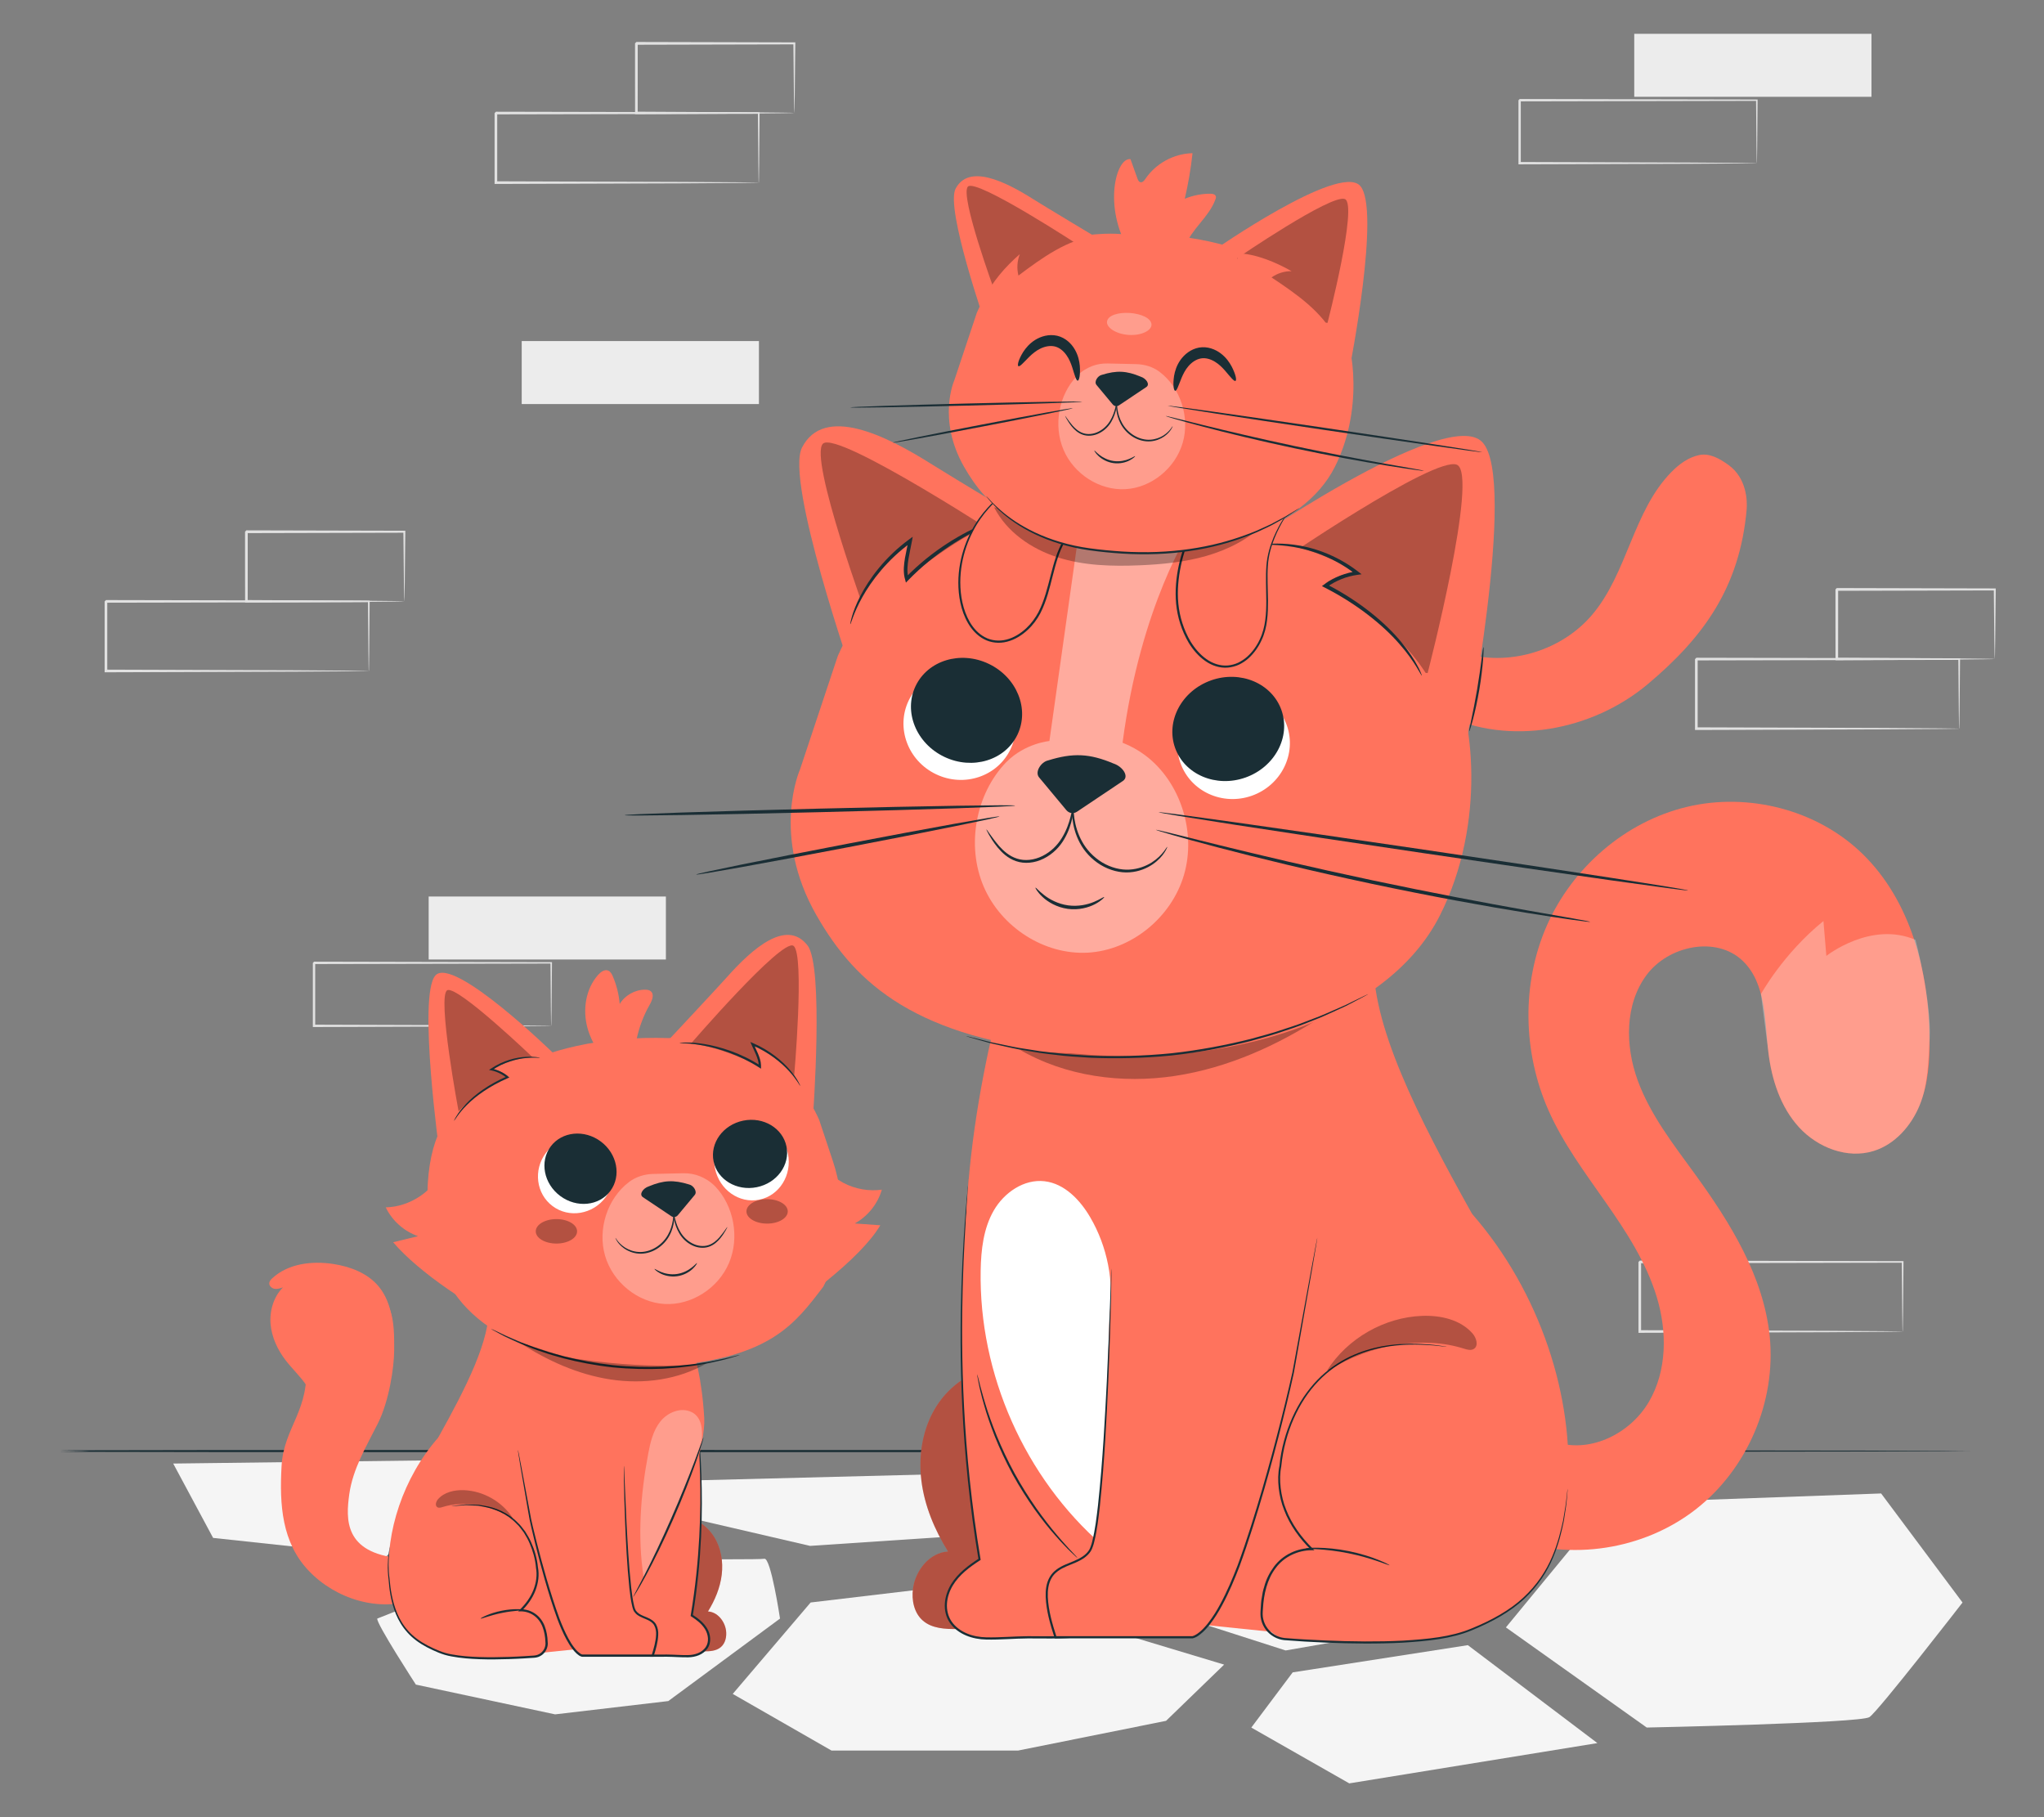 <?xml version="1.0" encoding="UTF-8"?>
<svg id="Layer_2" data-name="Layer 2" xmlns="http://www.w3.org/2000/svg" viewBox="0 0 540 480">
  <rect x="0" y="0" width="540" height="480" fill="#808080" stroke="none"/>
  <defs>
    <style>
      .cls-1 {
        fill: #ff735d;
      }

      .cls-1, .cls-2, .cls-3, .cls-4, .cls-5, .cls-6, .cls-7, .cls-8, .cls-9, .cls-10 {
        stroke-width: 0px;
      }

      .cls-2 {
        fill: #e1e1e1;
      }

      .cls-3 {
        fill: #ececec;
      }

      .cls-5, .cls-11, .cls-10 {
        opacity: .3;
      }

      .cls-6 {
        fill: #f5f5f5;
      }

      .cls-7 {
        fill: none;
      }

      .cls-8 {
        fill: #1a2e35;
      }

      .cls-12 {
        opacity: .4;
      }

      .cls-9, .cls-10 {
        fill: #fff;
      }
    </style>
  </defs>
  <g id="Layer_2-2" data-name="Layer 2">
    <g>
      <g>
        <g>
          <rect class="cls-3" x="113.25" y="236.81" width="62.67" height="16.64"/>
          <path class="cls-2" d="m145.62,270.96s-.01-.11-.02-.3c0-.22-.01-.5-.02-.85-.01-.78-.03-1.87-.05-3.27-.03-2.87-.06-7-.11-12.21l.19.19c-14.31.03-37.06.07-62.66.13.14-.14-.32.32.32-.32h0v1.07s0,1.07,0,1.07c0,.71,0,1.42,0,2.12,0,1.41,0,2.81,0,4.2,0,2.78,0,5.51,0,8.18l-.31-.31c17.84.06,33.46.11,44.66.14,5.58.04,10.05.07,13.18.09,1.52.02,2.71.03,3.56.04.38,0,.69.02.93.02.21,0,.32.01.33.02,0,0-.09.01-.29.02-.23,0-.53.01-.89.02-.84,0-2,.02-3.5.04-3.11.02-7.56.05-13.11.09-11.25.04-26.94.09-44.87.14h-.31s0-.31,0-.31c0-2.68,0-5.41,0-8.18,0-1.39,0-2.79,0-4.2,0-.7,0-1.41,0-2.12v-1.07s0-.53,0-.53v-.52h0c.64-.65.18-.19.32-.33,25.6.05,48.35.1,62.66.13h.2s0,.19,0,.19c-.05,5.25-.08,9.42-.11,12.32-.02,1.38-.04,2.46-.05,3.23,0,.34-.01.61-.02.82,0,.18-.01.27-.02.26Z"/>
        </g>
        <g>
          <rect class="cls-3" x="431.75" y="8.93" width="62.67" height="16.64"/>
          <path class="cls-2" d="m464.13,43.09s-.01-.11-.02-.3c0-.22-.01-.5-.02-.85-.01-.78-.03-1.87-.05-3.27-.03-2.87-.06-7-.11-12.21l.19.19c-14.31.03-37.06.07-62.66.13.14-.14-.32.32.32-.32h0v1.07s0,1.07,0,1.07c0,.71,0,1.42,0,2.12,0,1.41,0,2.81,0,4.2,0,2.78,0,5.51,0,8.18l-.31-.31c17.84.06,33.46.11,44.66.14,5.58.04,10.05.07,13.18.09,1.52.02,2.71.03,3.56.04.38,0,.69.02.93.02.21,0,.32.01.33.02,0,0-.09.01-.29.02-.23,0-.53.01-.89.02-.84,0-2,.02-3.5.04-3.11.02-7.56.05-13.11.09-11.25.04-26.94.09-44.87.14h-.31s0-.31,0-.31c0-2.68,0-5.41,0-8.18,0-1.39,0-2.79,0-4.2,0-.7,0-1.41,0-2.12v-1.07s0-.53,0-.53v-.52h0c.64-.65.18-.19.32-.33,25.6.05,48.35.1,62.66.13h.2s0,.2,0,.2c-.05,5.25-.08,9.42-.11,12.32-.02,1.38-.04,2.46-.05,3.23,0,.34-.01.61-.02.82,0,.18-.01.27-.02.26Z"/>
        </g>
        <rect class="cls-3" x="137.83" y="90.09" width="62.67" height="16.64"/>
        <g>
          <path class="cls-2" d="m97.42,177.21s-.01-.12-.02-.33c0-.25-.01-.56-.02-.94-.01-.86-.03-2.07-.05-3.62-.03-3.17-.07-7.73-.12-13.48l.22.22c-15.86.03-41.07.08-69.44.14.16-.16-.36.35.35-.35h0v.59s0,.59,0,.59v1.18c0,.78,0,1.57,0,2.34,0,1.56,0,3.1,0,4.64,0,3.07,0,6.08,0,9.04l-.35-.35c19.78.06,37.08.12,49.49.16,6.18.04,11.14.08,14.61.1,1.69.02,3.01.03,3.95.05.43,0,.77.02,1.03.02.23,0,.36.01.37.02,0,0-.1.02-.32.02-.26,0-.58.01-.99.02-.93.01-2.22.03-3.88.05-3.45.02-8.38.06-14.53.1-12.47.04-29.86.09-49.73.16h-.35s0-.35,0-.35c0-2.95,0-5.97,0-9.04,0-1.53,0-3.08,0-4.64,0-.78,0-1.56,0-2.34v-1.18s0-.59,0-.59v-.57h0c.71-.72.2-.21.36-.37,28.37.06,53.59.11,69.44.14h.22s0,.22,0,.22c-.05,5.8-.09,10.41-.12,13.61-.02,1.52-.04,2.71-.05,3.57,0,.37-.02.67-.02.9,0,.2-.01.3-.02.29Z"/>
          <path class="cls-2" d="m106.83,158.84s-.02-.13-.03-.35c0-.26-.02-.58-.03-.97-.02-.9-.04-2.13-.06-3.68-.03-3.22-.08-7.77-.14-13.37l.25.25c-10.81.03-25.52.06-41.72.1-.32.32.43-.43.35-.35h0v.6s0,.6,0,.6v1.2c0,.8,0,1.59,0,2.38,0,1.58,0,3.14,0,4.68,0,3.07,0,6.05-.01,8.91l-.34-.34c12.05.06,22.42.12,29.85.16,3.67.04,6.6.07,8.69.09.98.02,1.75.03,2.34.04.54.01.82.03.84.04.01.01-.25.03-.76.04-.57.01-1.33.02-2.27.04-2.07.02-4.98.05-8.62.09-7.49.04-17.94.1-30.08.16h-.34s0-.34,0-.34c0-2.85,0-5.83-.01-8.91,0-1.54,0-3.1,0-4.68,0-.79,0-1.58,0-2.38v-1.2s0-.6,0-.6v-.59h0c-.08.06.67-.69.36-.37,16.21.04,30.91.07,41.72.1h.26s0,.25,0,.25c-.06,5.66-.1,10.26-.14,13.52-.03,1.53-.05,2.74-.06,3.63-.02.82-.04,1.24-.05,1.23Z"/>
        </g>
        <g>
          <path class="cls-2" d="m200.44,48.22s-.01-.12-.02-.33c0-.25-.01-.56-.02-.94-.01-.86-.03-2.07-.05-3.62-.03-3.17-.07-7.73-.12-13.48l.22.22c-15.86.03-41.07.08-69.44.14.16-.16-.36.35.35-.35h0v.59s0,.59,0,.59v1.18c0,.78,0,1.57,0,2.34,0,1.56,0,3.1,0,4.64,0,3.07,0,6.08,0,9.04l-.35-.35c19.78.06,37.08.12,49.49.16,6.18.04,11.14.08,14.61.1,1.69.02,3.01.03,3.95.05.43,0,.77.02,1.03.02.24,0,.36.01.37.02,0,0-.1.01-.32.02-.26,0-.58.01-.99.02-.93.01-2.22.03-3.88.05-3.45.02-8.38.06-14.53.1-12.47.04-29.86.09-49.73.16h-.35s0-.35,0-.35c0-2.95,0-5.97,0-9.04,0-1.53,0-3.08,0-4.64,0-.78,0-1.56,0-2.34v-1.18s0-.59,0-.59v-.57h0c.71-.72.2-.21.36-.37,28.37.06,53.59.11,69.44.14h.22s0,.22,0,.22c-.05,5.8-.09,10.41-.12,13.61-.02,1.52-.04,2.71-.05,3.57,0,.37-.02.67-.02.9,0,.2-.01.3-.02.29Z"/>
          <path class="cls-2" d="m209.86,29.84s-.02-.13-.03-.35c0-.26-.02-.58-.03-.97-.02-.9-.04-2.13-.06-3.68-.03-3.22-.08-7.77-.14-13.37l.25.25c-10.81.03-25.52.06-41.72.1-.32.32.43-.43.35-.35h0v.6s0,.6,0,.6v1.2c0,.8,0,1.59,0,2.38,0,1.58,0,3.14,0,4.68,0,3.07,0,6.05-.01,8.91l-.34-.34c12.05.06,22.42.12,29.85.16,3.67.04,6.6.07,8.69.09.98.02,1.75.03,2.34.04.54.01.82.03.84.04.01.01-.25.03-.76.04-.57.01-1.33.02-2.27.04-2.07.02-4.98.05-8.62.09-7.49.04-17.94.1-30.08.16h-.34s0-.34,0-.34c0-2.85,0-5.83-.01-8.91,0-1.54,0-3.1,0-4.68,0-.79,0-1.58,0-2.38v-1.2s0-.6,0-.6v-.59h0c-.08.06.67-.69.36-.37,16.21.04,30.91.07,41.72.1h.26s0,.25,0,.25c-.06,5.66-.1,10.26-.14,13.52-.03,1.53-.05,2.74-.06,3.63-.02.82-.04,1.24-.05,1.23Z"/>
        </g>
        <path class="cls-2" d="m502.64,351.69s-.01-.12-.02-.33c0-.25-.01-.56-.02-.94-.01-.86-.03-2.07-.05-3.62-.03-3.17-.07-7.73-.12-13.48l.22.22c-15.86.03-41.07.08-69.44.14.16-.16-.36.35.35-.35h0v.59s0,.59,0,.59v1.18c0,.78,0,1.57,0,2.34,0,1.56,0,3.1,0,4.64,0,3.07,0,6.08,0,9.04l-.35-.35c19.78.06,37.08.12,49.49.16,6.18.04,11.14.08,14.61.1,1.69.02,3.01.03,3.95.05.43,0,.77.02,1.03.02.24,0,.36.01.37.02,0,0-.1.02-.32.02-.26,0-.58.01-.99.02-.93.01-2.22.03-3.88.05-3.45.02-8.38.06-14.53.1-12.47.04-29.86.09-49.73.16h-.35s0-.35,0-.35c0-2.95,0-5.97,0-9.04,0-1.53,0-3.08,0-4.64,0-.78,0-1.56,0-2.34v-1.18s0-.59,0-.59v-.57h0c.71-.72.2-.21.36-.37,28.37.06,53.59.11,69.44.14h.22s0,.22,0,.22c-.05,5.8-.09,10.41-.12,13.61-.02,1.52-.04,2.71-.05,3.57,0,.37-.02.67-.02.9,0,.2-.01.3-.02.29Z"/>
        <g>
          <path class="cls-2" d="m517.58,192.45s-.01-.12-.02-.33c0-.25-.01-.56-.02-.94-.01-.86-.03-2.07-.05-3.62-.03-3.17-.07-7.73-.12-13.48l.22.22c-15.86.03-41.07.08-69.44.14.16-.16-.36.35.35-.35h0v.59s0,.59,0,.59v1.18c0,.78,0,1.57,0,2.34,0,1.56,0,3.1,0,4.64,0,3.07,0,6.08,0,9.04l-.35-.35c19.78.06,37.08.12,49.49.16,6.18.04,11.14.08,14.61.1,1.69.02,3.01.03,3.95.05.43,0,.77.02,1.03.02.24,0,.36.01.37.02,0,0-.1.01-.32.02-.26,0-.58.01-.99.02-.93.01-2.22.03-3.88.05-3.45.02-8.38.06-14.53.1-12.47.04-29.86.09-49.73.16h-.35s0-.35,0-.35c0-2.95,0-5.97,0-9.04,0-1.53,0-3.08,0-4.64,0-.78,0-1.56,0-2.34v-1.18s0-.59,0-.59v-.57h0c.71-.72.2-.21.36-.37,28.37.06,53.59.11,69.44.14h.22s0,.22,0,.22c-.05,5.8-.09,10.41-.12,13.61-.02,1.52-.04,2.71-.05,3.57,0,.37-.02.67-.02.9,0,.2-.01.3-.02.29Z"/>
          <path class="cls-2" d="m527,174.08s-.02-.13-.03-.35c0-.26-.02-.58-.03-.97-.02-.9-.04-2.13-.06-3.68-.03-3.22-.08-7.77-.14-13.37l.25.25c-10.81.03-25.52.06-41.72.1-.32.32.43-.43.35-.35h0v.6s0,.6,0,.6v1.2c0,.8,0,1.59,0,2.38,0,1.58,0,3.14,0,4.68,0,3.07,0,6.05-.01,8.91l-.34-.34c12.05.06,22.42.12,29.85.16,3.67.04,6.6.07,8.69.09.98.02,1.75.03,2.34.04.54.01.82.03.84.04.01.01-.25.03-.76.04-.57.01-1.33.02-2.27.04-2.07.02-4.98.05-8.62.09-7.49.04-17.94.1-30.08.16h-.34s0-.34,0-.34c0-2.85,0-5.83-.01-8.91,0-1.54,0-3.1,0-4.68,0-.79,0-1.58,0-2.38v-1.2s0-.6,0-.6v-.59h0c-.08.06.67-.69.36-.37,16.21.04,30.91.07,41.72.1h.26s0,.25,0,.25c-.06,5.66-.1,10.26-.14,13.52-.03,1.53-.05,2.74-.06,3.63-.02.82-.04,1.24-.05,1.23Z"/>
        </g>
        <path class="cls-6" d="m518.47,423.29l-21.5-28.8-72.15,2.61-26.98,32.77,37.21,26.45s56.45-1.16,58.83-2.75c2.38-1.59,24.6-30.28,24.6-30.28Z"/>
        <path class="cls-6" d="m406.42,399.16c-3.94,1.57-25.18,29.56-25.18,29.56l-41.59,7.24-49.11-15.76,13.77-25.71,102.11,4.67Z"/>
        <polygon class="cls-6" points="422.01 460.43 387.79 434.56 341.51 441.75 330.58 456.33 356.46 471.07 422.01 460.43"/>
        <polygon class="cls-6" points="323.4 439.7 253.44 418.63 214.16 423.29 193.58 447.44 219.67 462.4 268.97 462.4 308.06 454.55 323.4 439.7"/>
        <polygon class="cls-6" points="45.76 386.59 56.3 406.23 102.02 411.14 127.69 385.57 45.76 386.59"/>
        <path class="cls-6" d="m99.67,427.54c-.35,1.2,10.2,17.44,10.2,17.44l36.78,7.86,29.9-3.51,29.52-21.79s-2.42-16.22-4.15-15.8c-1.73.42-61.83-.2-61.83-.2l-40.43,16Z"/>
        <polygon class="cls-6" points="184.93 391 182.5 401.03 214.02 408.34 249.9 405.95 249.9 389.35 184.93 391"/>
        <path class="cls-8" d="m520.65,383.29c0,.16-159.8.29-356.88.29s-140.09-.13-140.09-.29-57.06-.29,140.09-.29,356.88.13,356.88.29Z"/>
        <g>
          <g>
            <path class="cls-1" d="m411.39,381.04c9.12,2.75,19.42-2.53,24.23-10.76,4.82-8.22,4.84-18.58,2.07-27.7-2.77-9.12-8.06-17.24-13.53-25.05-5.46-7.81-11.21-15.52-15.07-24.24-6.78-15.31-7.17-33.47-.43-48.8s20.69-27.45,36.98-31.35c16.28-3.9,34.52.76,46.48,12.47,12.69,12.41,17.48,31.03,17.65,48.78.06,5.93-.37,11.99-2.6,17.49-2.24,5.5-6.54,10.4-12.2,12.15-6.94,2.15-14.77-.89-19.68-6.25-4.91-5.35-7.25-12.63-8.11-19.84-1.01-8.48-.59-18.19-6.75-24.11-6.98-6.72-19.65-4.06-25.43,3.72-5.78,7.78-5.67,18.69-2.35,27.8,3.32,9.11,9.4,16.89,15.1,24.73,9.38,12.91,18.19,27.08,19.79,42.95,1.73,17.24-5.96,35.14-19.66,45.75-13.7,10.61-32.95,13.58-49.22,7.59"/>
            <g class="cls-11">
              <path class="cls-9" d="m509.78,274.39c-.34,5.92-.37,11.99-2.6,17.49-2.24,5.5-6.54,10.4-12.2,12.15-6.94,2.15-14.77-.89-19.68-6.25-4.91-5.35-7.25-12.63-8.11-19.84l-1.97-15.36s5.82-10.63,16.51-19.3l.77,9.22s11.76-9.34,23.56-4.23c0,0,4.28,16.46,3.73,26.11Z"/>
            </g>
          </g>
          <g>
            <path class="cls-1" d="m263.82,361.03c-6.73.55-12.89,4.78-16.48,10.5-3.59,5.72-4.74,12.77-3.93,19.48.81,6.7,3.49,13.08,7.05,18.82-4.86.27-8.61,4.96-9.26,9.79-.41,3.04.28,6.43,2.6,8.45,2.39,2.09,5.87,2.26,9.04,2.24,12.47-.06,24.91-1.31,37.32-2.55l-26.34-66.73Z"/>
            <g class="cls-11">
              <path class="cls-4" d="m263.82,361.03c-6.73.55-12.89,4.78-16.48,10.5-3.59,5.72-4.74,12.77-3.93,19.48.81,6.7,3.49,13.08,7.05,18.82-4.86.27-8.61,4.96-9.26,9.79-.41,3.04.28,6.43,2.6,8.45,2.39,2.09,5.87,2.26,9.04,2.24,12.47-.06,24.91-1.31,37.32-2.55l-26.34-66.73Z"/>
            </g>
            <g>
              <path class="cls-1" d="m255.94,311.36c-3.12,33.48-2.73,67.37,2.86,100.52-2.7,1.74-5.34,3.71-7.09,6.4-1.75,2.69-2.46,6.24-1.11,9.15,1.63,3.52,5.8,5.21,9.68,5.32,3.88.12,7.8-.29,11.68-.29,4.33,0,11.65.3,15.74-.82l2.46-32.57-34.22-87.73Z"/>
              <path class="cls-8" d="m255.94,311.36c.91,2.32,14.39,36.57,34.47,87.63l.02.06v.06c-.77,10.19-1.59,21.18-2.45,32.57l-.02.21-.2.05c-2.56.65-5.25.76-7.95.84-2.71.06-5.47-.01-8.23,0-3.68.02-7.33.38-10.98.3-1.83-.03-3.68-.36-5.37-1.07-1.68-.71-3.23-1.81-4.27-3.33-1.06-1.51-1.46-3.39-1.34-5.16.12-1.79.72-3.5,1.61-5,1.83-3.01,4.66-5.07,7.4-6.85l-.12.28c-4.81-28.93-5.1-54.3-4.51-72.16.3-8.95.8-16.05,1.2-20.91.19-2.43.41-4.36.53-5.61.11-1.1.16-1.61.19-1.88-.04.62-.2,2.83-.54,7.5-.35,4.87-.79,11.97-1.04,20.91-.49,17.85-.13,43.19,4.71,72.06l.03.18-.15.1c-2.73,1.76-5.48,3.79-7.22,6.67-.85,1.43-1.42,3.06-1.53,4.74-.11,1.67.27,3.41,1.25,4.8.96,1.41,2.42,2.45,4.02,3.12,1.61.68,3.38.99,5.16,1.02,3.6.08,7.25-.27,10.96-.3,2.78,0,5.52.07,8.22.01,2.69-.07,5.36-.19,7.81-.82l-.21.26c.87-11.39,1.7-22.37,2.48-32.56l.02.12c-19.79-51.17-33.07-85.5-33.96-87.83Z"/>
            </g>
            <path class="cls-1" d="m267.08,254.51s-15.57,48.17-11.23,91.07c4.34,42.9,35.84,80.91,35.84,80.91l58.1,5.97,45.61-15.75-6.52-96.11c-14.28-25.61-26.95-50.38-25.95-68.1l-95.86,2Z"/>
            <path class="cls-1" d="m382.22,355.73c-1.08-.53-41.81-6.28-43.97,31.53,0,0-2.83,11.15,8.31,21.93,0,0-11.57-.74-12.94,15.99-.33,4.03,2.68,7.56,6.71,7.85,11.99.86,36.86,2.01,47.57-2.27,14.38-5.75,24.45-13.65,26.24-37.56,1.8-23.91-7.19-51.95-25.26-72.59-10.95-12.5-6.67,35.12-6.67,35.12Z"/>
            <path class="cls-9" d="m293.12,347.38c1.25-8.85-.58-18.11-5.09-25.83-2.68-4.59-6.78-8.91-12.06-9.53-5.43-.64-10.7,2.99-13.43,7.73-2.73,4.74-3.36,10.39-3.46,15.85-.49,27.35,11.63,54.67,32.24,72.65"/>
            <path class="cls-1" d="m293.59,335.07c0,2.72-1.58,68.59-5.69,74.6-4.11,6.01-16.49.54-9.06,22.81h36.21s5.97-.54,13.58-22.81c7.6-22.26,13.03-47.24,13.03-47.24l-4.95-51.81-43.12,24.45Z"/>
            <path class="cls-8" d="m348.03,326.86s-.02.19-.07.56c-.06.39-.15.94-.27,1.64-.25,1.47-.61,3.59-1.08,6.33-.97,5.52-2.37,13.5-4.11,23.42-.22,1.24-.45,2.51-.68,3.82-.29,1.29-.59,2.61-.89,3.96-.62,2.69-1.29,5.49-2.01,8.38-1.44,5.79-3.07,11.97-4.94,18.46-1.89,6.48-3.96,13.28-6.49,20.24-1.33,3.46-2.78,6.96-4.62,10.35-.91,1.7-1.94,3.36-3.14,4.92-.3.39-.6.78-.95,1.14-.32.38-.68.73-1.05,1.07-.77.66-1.51,1.33-2.65,1.61h0s-.02,0-.02,0c-4.45,0-9.16,0-13.94,0-7.63,0-15.1,0-22.27,0h-.21l-.06-.2c-1.14-3.52-2.16-7.07-2.32-10.71-.06-1.8.14-3.69,1.07-5.29.92-1.62,2.56-2.62,4.14-3.29,1.59-.7,3.22-1.22,4.57-2.15.67-.46,1.26-1.02,1.69-1.69.18-.34.36-.68.47-1.08.14-.38.25-.77.35-1.17.79-3.16,1.15-6.38,1.52-9.47,1.33-12.44,1.85-23.58,2.34-32.86.45-9.29.72-16.73.9-21.86.09-2.54.16-4.52.2-5.88.02-.65.04-1.16.06-1.52.01-.34.03-.52.03-.52,0,0,.02.18.02.52,0,.36,0,.87,0,1.52-.02,1.36-.06,3.34-.1,5.89-.12,5.13-.33,12.57-.73,21.87-.43,9.29-.91,20.43-2.21,32.9-.37,3.11-.71,6.32-1.51,9.55-.09.4-.21.81-.36,1.21-.11.4-.31.8-.53,1.19-.47.74-1.12,1.35-1.83,1.85-1.44.99-3.1,1.51-4.66,2.2-1.55.67-3.05,1.59-3.88,3.07-.85,1.46-1.05,3.25-.99,4.99.15,3.53,1.17,7.06,2.3,10.55l-.27-.2c7.17,0,14.64,0,22.27,0,4.77,0,9.48,0,13.94,0h-.03c.79-.19,1.63-.84,2.32-1.46.35-.33.69-.66,1.01-1.03.33-.35.63-.73.92-1.11,1.17-1.52,2.2-3.16,3.09-4.84,1.82-3.35,3.27-6.83,4.6-10.27,2.54-6.93,4.62-13.73,6.52-20.19,1.88-6.47,3.52-12.65,4.99-18.42.73-2.89,1.41-5.68,2.04-8.37.31-1.34.61-2.66.91-3.94.24-1.3.47-2.57.7-3.81,1.81-9.9,3.27-17.87,4.28-23.39.51-2.73.91-4.85,1.18-6.31.14-.7.24-1.24.32-1.63.08-.37.13-.55.13-.55Z"/>
            <path class="cls-8" d="m284.66,411.54s-.17-.11-.44-.36c-.32-.3-.71-.67-1.19-1.12-.52-.49-1.14-1.1-1.83-1.84-.69-.74-1.5-1.56-2.32-2.53-1.7-1.9-3.59-4.27-5.56-7.01-1.94-2.75-3.95-5.87-5.82-9.28-1.85-3.42-3.4-6.8-4.66-9.92-1.23-3.14-2.21-6.01-2.89-8.47-.38-1.22-.63-2.34-.88-3.32-.25-.98-.43-1.83-.56-2.53-.12-.65-.22-1.18-.3-1.61-.06-.37-.09-.56-.07-.57.02,0,.08.18.18.55.11.43.24.95.41,1.58.16.69.37,1.53.66,2.5.28.97.55,2.08.95,3.29.73,2.43,1.74,5.28,2.99,8.38,1.29,3.09,2.83,6.44,4.68,9.84,1.86,3.39,3.84,6.5,5.75,9.25,1.94,2.73,3.79,5.12,5.44,7.05.8.99,1.58,1.82,2.25,2.58.66.76,1.26,1.39,1.75,1.9.45.48.81.88,1.11,1.2.25.28.37.43.36.45Z"/>
            <path class="cls-8" d="m382.22,355.73s-.1,0-.29-.01c-.21-.02-.5-.05-.86-.08-.76-.06-1.87-.24-3.33-.32-2.91-.2-7.23-.37-12.56.6-2.65.52-5.54,1.37-8.46,2.79-2.91,1.42-5.84,3.42-8.42,6.12-5.18,5.36-8.87,13.42-9.8,22.45v.02s0,.03,0,.03c-.36,1.79-.38,3.74-.16,5.67.23,1.93.68,3.88,1.44,5.76,1.46,3.77,3.93,7.25,6.98,10.24l.5.49h-.71c-3.56-.01-7.3,1.65-9.52,4.69-2.29,3-3.17,6.93-3.38,10.8-.08.94-.13,1.85.09,2.72.2.87.58,1.7,1.12,2.41,1.07,1.43,2.73,2.37,4.48,2.56,3.63.3,7.26.5,10.8.65,7.09.3,13.95.37,20.46.05,6.48-.4,12.75-.96,18.09-3.19,5.36-2.17,10.14-4.82,13.75-8.17,3.62-3.33,6.06-7.15,7.59-10.74,1.54-3.6,2.31-6.9,2.91-9.59.49-2.71.81-4.83.94-6.28.08-.7.15-1.25.19-1.64.05-.37.09-.56.09-.56,0,0,0,.19-.03.56-.03.4-.08.94-.14,1.65-.09,1.45-.38,3.58-.84,6.31-.56,2.7-1.3,6.03-2.83,9.67-1.51,3.63-3.96,7.52-7.61,10.92-3.64,3.41-8.47,6.1-13.84,8.31-5.43,2.28-11.74,2.86-18.25,3.28-6.54.34-13.41.28-20.51-.02-3.56-.15-7.16-.35-10.84-.65-1.9-.2-3.72-1.22-4.88-2.78-.58-.78-1-1.68-1.22-2.63-.24-.96-.18-1.95-.11-2.88.07-.99.09-1.99.3-2.96l.25-1.46c.08-.49.26-.95.39-1.43.49-1.91,1.41-3.7,2.57-5.27,2.35-3.18,6.22-4.93,10.02-4.91l-.21.49c-3.1-3.04-5.62-6.59-7.1-10.45-.77-1.92-1.23-3.92-1.46-5.89-.22-1.98-.2-3.94.19-5.85v.05c.43-4.62,1.68-8.91,3.38-12.77.86-1.93,1.86-3.74,2.96-5.41,1.13-1.65,2.34-3.19,3.66-4.55,2.63-2.73,5.62-4.74,8.57-6.16,2.96-1.41,5.89-2.25,8.56-2.76,5.38-.93,9.72-.71,12.63-.46,1.46.11,2.57.32,3.33.4.36.05.64.09.85.12.19.03.29.05.29.06Z"/>
            <path class="cls-8" d="m367.14,413.46c-.04.08-1.22-.4-3.17-1.07-1.95-.67-4.67-1.49-7.75-2.11-3.08-.62-5.91-.91-7.97-1.04-2.06-.14-3.34-.15-3.34-.24,0-.07,1.28-.2,3.35-.17,2.08.03,4.95.26,8.06.89,3.11.63,5.85,1.52,7.78,2.3,1.93.77,3.06,1.39,3.03,1.45Z"/>
            <g class="cls-11">
              <path class="cls-4" d="m350.61,361.97c5.4-8.46,15.09-14.01,25.11-14.39,4.86-.18,10.11.99,13.31,4.65,1.03,1.18,1.66,3.28.32,4.09-.77.47-1.76.18-2.63-.09-10.68-3.39-24.65-1.22-35.62,5.73"/>
            </g>
          </g>
          <g class="cls-11">
            <path class="cls-4" d="m323.86,275.54c8.82-1.24,17.14-4.83,25.71-7.24-11.88,7.78-25.13,13.78-39.17,15.9-14.04,2.12-28.94.14-41.19-7.04,0,0,18.93,3.4,54.65-1.61Z"/>
          </g>
          <path class="cls-1" d="m456.62,122.8c-2.36-1.68-4.96-3.19-7.79-2.58-2.83.61-5.27,2.42-7.29,4.49-10.15,10.34-11.58,26.76-20.99,37.77-7.83,9.16-21.03,13.34-32.7,10.37l-6.45,15.9c17.29,8.4,39.22,4.31,53.94-8.05,14.72-12.36,24.27-25.56,26.1-46.07.21-2.35.01-8.38-4.81-11.82Z"/>
          <g>
            <path class="cls-1" d="m285.35,138.31s-46.55-4.74-64.02,34.98l-9.97,29.94s-7.81,17.35,4.37,38.59c10.53,18.37,26.39,32.36,67.63,36.43,40.1,3.96,82.85-8.33,97.04-36.43,12.43-24.61,8.76-53.41,2.86-63.97-8.08-14.46-38-41.49-97.9-39.53Z"/>
            <g>
              <path class="cls-1" d="m274.57,139.84s-23.48-14.08-28.15-17.04c-12.65-8.01-28.75-15.8-34.53-4.6-4.54,8.8,13.48,60.56,13.48,60.56l31.61-25.01,17.6-13.91Z"/>
              <g class="cls-11">
                <path class="cls-4" d="m267.27,143.66s-45.99-30.14-49.85-26.47c-3.86,3.67,11.94,46.74,11.94,46.74,0,0,31.95-4.91,37.91-20.27Z"/>
              </g>
              <path class="cls-1" d="m224.61,163.23c2.87-7.59,9.79-15.14,15.84-20.37-1.19,2.98-1.41,6.37-.63,9.52,10.6-7.94,21.81-16.15,34.9-17.77l-3.54,8.92-24.23,25.97-22.35-6.27Z"/>
              <path class="cls-8" d="m270.67,135.34s-.26-.01-.74.05c-.47.08-1.19.15-2.07.38-1.8.37-4.35,1.14-7.39,2.39-6.05,2.51-14.13,7.08-21.25,14.43l.81.2c-.04-.15-.08-.31-.12-.48-.33-1.54-.14-3.18.11-4.74.26-1.57.63-3.09.9-4.61l.21-1.18-.94.69c-6.47,4.74-10.64,10.55-12.9,14.96-1.14,2.22-1.84,4.09-2.21,5.4-.38,1.31-.49,2.05-.45,2.06.16.06.79-2.88,3.19-7.16,2.37-4.25,6.57-9.88,12.92-14.46l-.73-.49c-.27,1.47-.65,3-.93,4.62-.26,1.61-.48,3.34-.11,5.12.05.19.1.38.15.56l.21.82.6-.62c6.97-7.2,14.91-11.84,20.82-14.48,2.97-1.31,5.46-2.18,7.22-2.66,1.75-.5,2.73-.72,2.72-.8Z"/>
            </g>
            <g class="cls-12">
              <path class="cls-9" d="m265.85,201.32h0c4.93-5.02,11.39-5.58,11.39-5.58l8.1-57.42c9.69-.52,20.51.43,29.25,1.48,0,0-13.25,19.86-18.02,56.39,2.12.84,4.15,1.95,5.99,3.33,9.27,6.96,13.55,20.24,10.24,31.56-3.32,11.33-13.96,19.92-25.41,20.56-11.45.64-22.91-6.67-27.53-17.5-4.62-10.83-2.11-24.46,5.99-32.83Z"/>
            </g>
            <path class="cls-8" d="m294.13,201.66c-6.23-2.61-10.59-2.87-17.26-.79-1.8.39-3.57,3.02-2.36,4.47l7.22,8.67c.7.84,1.89,1.01,2.78.41l12.14-8.13c1.76-1.18-.04-3.84-2.53-4.63Z"/>
            <g>
              <path class="cls-8" d="m283.76,210.29s-.22.55-.37,1.59c-.15,1.04-.25,2.58-.05,4.46.22,1.87.76,4.11,1.95,6.32,1.17,2.22,3.07,4.33,5.51,5.81,2.45,1.47,5.19,2.14,7.65,1.95,2.46-.17,4.56-1.08,6.1-2.13,1.54-1.07,2.54-2.25,3.1-3.13.57-.88.75-1.44.72-1.46-.13-.12-1.06,2.17-4.11,4.12-1.51.94-3.53,1.75-5.86,1.88-2.32.14-4.9-.5-7.23-1.9-2.32-1.41-4.14-3.4-5.29-5.5-1.17-2.09-1.75-4.23-2.03-6.04-.52-3.66.05-5.96-.11-5.98Z"/>
              <path class="cls-8" d="m260.58,219.11s.19.51.67,1.35c.49.83,1.2,2.05,2.31,3.39,1.1,1.32,2.65,2.87,4.87,3.62,2.21.77,4.93.53,7.31-.68,2.4-1.18,4.26-3.12,5.41-5.13,1.19-2.01,1.81-4.05,2.18-5.75.38-1.71.51-3.13.57-4.1.06-.98.03-1.52-.01-1.52-.14-.02-.23,2.15-1.07,5.49-.43,1.66-1.09,3.61-2.26,5.51-1.14,1.91-2.89,3.69-5.14,4.81-2.24,1.13-4.74,1.37-6.77.69-2.06-.66-3.57-2.07-4.69-3.31-2.2-2.58-3.26-4.47-3.38-4.38Z"/>
            </g>
            <path class="cls-8" d="m273.56,234.47c-.08.06.46,1.15,1.87,2.46,1.38,1.3,3.74,2.74,6.65,3.14,2.91.4,5.55-.36,7.21-1.24,1.69-.89,2.49-1.79,2.42-1.87-.09-.12-1.01.58-2.69,1.27-1.65.69-4.13,1.29-6.83.92-2.7-.37-4.94-1.61-6.36-2.73-1.44-1.11-2.16-2.04-2.27-1.94Z"/>
            <path class="cls-8" d="m306.1,214.55c-.04.26,31.25,5.09,69.87,10.79,38.64,5.71,69.97,10.12,70.01,9.87.04-.26-31.25-5.09-69.88-10.79-38.62-5.7-69.97-10.12-70-9.87Z"/>
            <path class="cls-8" d="m305.38,219.2s.38.17,1.13.4c.84.25,1.93.57,3.28.97,2.86.83,7,1.97,12.15,3.32,10.28,2.71,24.55,6.19,40.4,9.55,15.86,3.36,30.31,5.96,40.79,7.65,5.24.85,9.49,1.49,12.43,1.89,1.4.18,2.52.33,3.39.44.78.09,1.19.12,1.19.09,0-.03-.4-.13-1.16-.28-.86-.16-1.97-.36-3.36-.62-3.03-.53-7.23-1.28-12.38-2.18-10.45-1.86-24.86-4.56-40.71-7.91-15.84-3.36-30.12-6.74-40.43-9.28-5.08-1.26-9.22-2.28-12.21-3.03-1.37-.33-2.48-.6-3.33-.8-.76-.17-1.17-.25-1.18-.22Z"/>
            <path class="cls-8" d="m165.03,215.33c0,.26,23.11-.1,51.6-.8,28.5-.7,51.59-1.48,51.58-1.74s-23.11.1-51.61.8c-28.49.7-51.59,1.48-51.58,1.74Z"/>
            <path class="cls-8" d="m183.93,231c.05.25,18.02-2.97,40.14-7.21,22.13-4.24,40.02-7.88,39.97-8.13-.05-.25-18.01,2.97-40.14,7.21-22.12,4.24-40.02,7.88-39.97,8.13Z"/>
            <g>
              <path class="cls-1" d="m387.07,197.68s13.97-70.91,4.54-80.89c-9.43-9.98-65.19,28.9-65.19,28.9l52.16,37.29,8.5,14.69Z"/>
              <g class="cls-11">
                <path class="cls-4" d="m377.17,177.77s13.64-52.61,7.71-55.02c-5.92-2.41-47.88,26.28-47.88,26.28,0,0,19.98,28.16,40.17,28.74Z"/>
              </g>
              <path class="cls-1" d="m334.77,143.41c7.96.06,17.31,4.01,24.22,7.95-3.15-.08-6.33.9-8.93,2.77,11.01,7.33,22.47,15.16,28.57,27.1l-9.41-.23-32.3-13.99-2.15-23.6Z"/>
              <path class="cls-8" d="m375.64,178.47s-.05-.25-.24-.69c-.2-.43-.45-1.1-.9-1.88-.83-1.61-2.25-3.81-4.3-6.3-4.07-4.98-10.95-10.78-19.62-15.21l-.2-.1.06.86c2.52-1.83,5.4-2.92,8.14-3.3l1.14-.16-.91-.7c-6.01-4.65-12.46-6.54-17-7.11-2.29-.3-4.13-.32-5.39-.27-1.26.06-1.94.16-1.93.21,0,.17,2.74-.08,7.23.66,4.44.73,10.7,2.71,16.52,7.28l.23-.86c-2.89.38-5.92,1.51-8.58,3.44l-.66.48.72.37.19.1c8.55,4.37,15.4,10,19.54,14.78,4.21,4.76,5.78,8.5,5.96,8.39Z"/>
            </g>
            <path class="cls-8" d="m361.49,262.58s-.08.06-.24.15c-.19.11-.43.24-.73.4-.69.36-1.63.86-2.82,1.49-.62.32-1.3.68-2.05,1.07-.76.37-1.6.74-2.49,1.15-1.8.8-3.82,1.8-6.15,2.66-1.16.45-2.37.93-3.63,1.42-1.26.49-2.61.9-3.99,1.37-2.75.99-5.77,1.79-8.92,2.68-6.36,1.62-13.46,3.01-20.99,3.83-7.54.76-14.78.86-21.34.6-3.28-.22-6.39-.37-9.29-.77-1.45-.18-2.85-.3-4.19-.52-1.34-.22-2.62-.44-3.84-.64-2.46-.36-4.64-.92-6.56-1.33-.96-.22-1.86-.4-2.68-.61-.81-.23-1.55-.43-2.22-.62-1.3-.37-2.32-.66-3.07-.88-.32-.1-.58-.18-.79-.24-.18-.06-.27-.09-.26-.1s.1,0,.28.04c.22.05.48.11.81.19.75.19,1.79.44,3.1.77.68.17,1.42.36,2.23.57.82.19,1.72.36,2.68.56,1.93.38,4.11.91,6.56,1.24,1.22.19,2.5.39,3.84.6,1.33.2,2.74.31,4.18.48,2.89.38,5.99.51,9.26.72,6.54.23,13.74.11,21.25-.64,7.5-.82,14.58-2.19,20.92-3.77,3.15-.88,6.16-1.65,8.91-2.62,1.38-.47,2.73-.86,3.99-1.34,1.26-.48,2.47-.94,3.63-1.38,2.33-.83,4.35-1.8,6.16-2.57.9-.4,1.75-.75,2.51-1.1.75-.37,1.44-.71,2.07-1.02,1.21-.59,2.17-1.06,2.87-1.39.31-.14.55-.26.75-.35.17-.08.26-.11.27-.1Z"/>
            <g>
              <path class="cls-9" d="m259.72,178.43c-7.44-3.54-16.24-.56-19.67,6.64-3.43,7.2-.18,15.91,7.26,19.45,7.44,3.54,16.24.56,19.67-6.64,3.43-7.21.18-15.91-7.26-19.45Z"/>
              <path class="cls-8" d="m261.19,175.34c-7.44-3.54-16.08-.9-19.31,5.89-3.23,6.79.18,15.16,7.62,18.7,7.44,3.54,16.08.9,19.31-5.89,3.23-6.79-.18-15.16-7.62-18.7Z"/>
            </g>
            <g>
              <path class="cls-9" d="m321.08,182.95c-7.76,2.76-11.89,11.08-9.22,18.6,2.67,7.52,11.13,11.38,18.88,8.63,7.76-2.76,11.89-11.08,9.22-18.6-2.67-7.52-11.12-11.38-18.88-8.63Z"/>
              <path class="cls-8" d="m319.94,179.72c-7.76,2.76-12.01,10.73-9.5,17.82,2.52,7.08,10.85,10.59,18.6,7.84,7.76-2.76,12.01-10.73,9.5-17.82-2.52-7.08-10.85-10.59-18.61-7.84Z"/>
            </g>
            <path class="cls-8" d="m388.14,193.19c-.08-.02.18-1.26.6-3.26.42-2,.98-4.76,1.5-7.83.52-3.07.9-5.86,1.16-7.89.26-2.02.42-3.28.51-3.27.08,0,.06,1.27-.1,3.32-.16,2.04-.48,4.86-1,7.94-.52,3.08-1.15,5.85-1.67,7.83-.52,1.98-.93,3.18-1,3.16Z"/>
          </g>
          <g>
            <g>
              <path class="cls-1" d="m269.31,127.89c-11.1,5.41-17.75,18.68-15.45,30.8.84,4.44,3.23,9.1,7.55,10.45,5.23,1.63,10.69-2.47,13.19-7.34,2.5-4.87,3.06-10.49,4.97-15.62,1.91-5.13,5.95-10.2,11.41-10.48l-21.67-7.81Z"/>
              <path class="cls-8" d="m269.31,127.89s.13.02.38.11c.29.1.66.22,1.13.38,1.04.36,2.49.86,4.35,1.5,3.82,1.35,9.25,3.27,15.89,5.61l1.1.39-1.16.05c-2.54.11-5.09,1.47-7.06,3.57-1.99,2.1-3.51,4.83-4.49,7.87-1.01,3.04-1.66,6.34-2.66,9.67-.51,1.66-1.12,3.33-1.94,4.94-.85,1.6-1.94,3.1-3.3,4.36-1.57,1.47-3.44,2.64-5.5,3.16-2.05.54-4.29.31-6.11-.67-1.83-.97-3.22-2.53-4.2-4.22-.98-1.69-1.62-3.51-2.01-5.33-.77-3.63-.67-7.21-.08-10.44.59-3.24,1.69-6.13,2.98-8.6,1.28-2.48,2.82-4.51,4.31-6.14,1.47-1.66,2.97-2.85,4.21-3.79,1.28-.88,2.3-1.53,3.06-1.88.34-.17.61-.31.83-.42.19-.09.28-.13.28-.12s-.09.07-.27.18c-.21.12-.47.28-.8.47-.71.37-1.71,1.05-2.96,1.95-1.2.96-2.67,2.16-4.1,3.83-1.45,1.63-2.95,3.66-4.19,6.12-1.26,2.45-2.31,5.31-2.87,8.49-.56,3.18-.64,6.69.13,10.24.39,1.77,1.02,3.53,1.96,5.16.95,1.62,2.27,3.09,3.98,3.99,1.7.91,3.78,1.13,5.71.62,1.94-.49,3.73-1.61,5.24-3.02,1.3-1.22,2.36-2.67,3.18-4.2.8-1.56,1.41-3.2,1.91-4.84,1-3.29,1.66-6.6,2.69-9.68,1.01-3.09,2.58-5.89,4.65-8.04,2.04-2.16,4.73-3.58,7.4-3.67l-.06.44c-6.58-2.42-11.96-4.39-15.75-5.78-1.84-.69-3.3-1.24-4.33-1.62-.47-.18-.84-.33-1.13-.44-.26-.1-.39-.16-.39-.17Z"/>
            </g>
            <g>
              <path class="cls-1" d="m341.96,132.98h-23.6c-6.25,10.55-10.44,24.06-4.94,35.11,2.01,4.04,5.58,7.89,10.09,8.02,5.47.15,9.63-5.27,10.71-10.64,1.08-5.37.11-10.93.55-16.38.45-5.46,3.46-11.34,7.19-16.1Z"/>
              <path class="cls-8" d="m341.96,132.98s-.05.08-.17.25c-.14.21-.33.47-.55.79-.47.68-1.17,1.69-1.98,3.04-.8,1.35-1.73,3.04-2.56,5.11-.83,2.06-1.58,4.52-1.75,7.31-.19,2.8,0,5.88.04,9.21,0,1.66-.02,3.39-.25,5.16-.21,1.77-.66,3.59-1.47,5.3-.79,1.72-1.92,3.35-3.39,4.7-.74.67-1.59,1.24-2.51,1.69-.93.44-1.95.71-2.99.8-2.11.19-4.25-.53-6-1.77-1.76-1.24-3.19-2.92-4.33-4.77-1.9-3.22-2.98-6.78-3.33-10.31-.33-3.53.02-6.98.71-10.19,1.41-6.44,4.08-11.94,6.74-16.46l.07-.11h.13c7.24.06,13.16.11,17.32.14,2,.02,3.57.04,4.69.05.5,0,.9.01,1.21.02.27,0,.4.01.39.02s-.16,0-.45.02c-.32,0-.74.01-1.26.02-1.13.01-2.73.03-4.76.05-4.11.03-9.97.08-17.13.14l.19-.11c-2.61,4.51-5.23,9.98-6.59,16.34-.67,3.17-1,6.56-.68,10.02.34,3.45,1.41,6.93,3.26,10.06,1.11,1.8,2.5,3.42,4.17,4.6,1.66,1.18,3.66,1.84,5.62,1.68.97-.09,1.92-.33,2.8-.75.86-.43,1.67-.96,2.38-1.6,1.41-1.28,2.51-2.85,3.28-4.51.8-1.66,1.23-3.41,1.45-5.14.24-1.73.28-3.44.28-5.09-.02-3.3-.19-6.41.03-9.24.21-2.85,1-5.33,1.86-7.41.87-2.08,1.83-3.77,2.67-5.11.84-1.34,1.57-2.33,2.08-2.99.25-.32.45-.54.59-.71.14-.16.22-.26.22-.26Z"/>
            </g>
            <g class="cls-11">
              <path class="cls-4" d="m289.44,137.91l-26.81-3.91c3.33,6.51,9.82,10.99,16.78,13.21,6.96,2.23,14.41,2.42,21.71,2.11,5.92-.25,11.86-.83,17.56-2.47,5.69-1.64,11.15-4.38,15.38-8.54-14.87-.14-29.74-.27-44.62-.41Z"/>
            </g>
            <g>
              <path class="cls-1" d="m296.12,61.83s-27.68-2.82-38.06,20.8l-5.93,17.8s-4.64,10.31,2.6,22.94c6.26,10.92,15.69,19.24,40.21,21.66,23.84,2.35,49.25-4.95,57.69-21.66,7.39-14.63,5.21-31.75,1.7-38.03-4.8-8.59-22.59-24.67-58.2-23.5Z"/>
              <g>
                <path class="cls-1" d="m289.71,62.74s-13.96-8.37-16.74-10.13c-7.52-4.76-17.09-9.39-20.53-2.73-2.7,5.23,8.01,36,8.01,36l18.79-14.87,10.46-8.27Z"/>
                <g class="cls-11">
                  <path class="cls-4" d="m285.37,65.01s-27.34-17.92-29.64-15.74c-2.3,2.18,7.1,27.79,7.1,27.79,0,0,18.99-2.92,22.54-12.05Z"/>
                </g>
                <path class="cls-1" d="m260.01,79.24c1.71-4.51,5.82-9,9.42-12.11-.71,1.77-.84,3.79-.37,5.66,6.3-4.72,12.97-9.6,20.75-10.56l-2.1,5.3-14.4,15.44-13.29-3.73Z"/>
              </g>
              <path class="cls-10" d="m306.36,98.22s-.02-.02-.03-.02c-1.77-1.32-3.96-1.97-6.18-2.02l-7.47-.17c-1.42-.03-2.84.17-4.16.69-1.24.48-2.7,1.28-3.99,2.59-4.82,4.98-6.31,13.08-3.56,19.52,2.74,6.44,9.56,10.79,16.37,10.4,6.81-.38,13.14-5.49,15.11-12.22,1.97-6.73-.58-14.62-6.09-18.76Z"/>
              <path class="cls-8" d="m301.34,99.49c-3.7-1.55-6.3-1.71-10.26-.47-1.07.23-2.12,1.8-1.4,2.66l4.29,5.15c.41.5,1.12.6,1.65.24l7.22-4.83c1.05-.7-.02-2.28-1.5-2.75Z"/>
              <g>
                <path class="cls-8" d="m295.17,104.62s-.13.32-.22.94c-.09.62-.15,1.53-.03,2.65.13,1.11.45,2.44,1.16,3.76.7,1.32,1.82,2.57,3.27,3.45,1.45.88,3.09,1.27,4.55,1.16,1.46-.1,2.71-.64,3.63-1.27.91-.63,1.51-1.34,1.84-1.86.34-.52.45-.86.43-.87-.08-.07-.63,1.29-2.44,2.45-.9.56-2.1,1.04-3.48,1.12-1.38.09-2.92-.3-4.3-1.13-1.38-.84-2.46-2.02-3.14-3.27-.7-1.24-1.04-2.52-1.21-3.59-.31-2.18.03-3.55-.06-3.55Z"/>
                <path class="cls-8" d="m281.39,109.86s.11.3.4.8c.29.49.72,1.22,1.37,2.02.65.78,1.57,1.7,2.9,2.15,1.31.46,2.93.32,4.34-.4,1.42-.7,2.53-1.85,3.21-3.05.7-1.2,1.07-2.41,1.3-3.42.22-1.02.3-1.86.34-2.44.03-.58.02-.9,0-.9-.08-.01-.14,1.28-.64,3.26-.26.98-.65,2.14-1.34,3.28-.68,1.14-1.72,2.19-3.06,2.86-1.33.67-2.82.81-4.02.41-1.22-.39-2.12-1.23-2.79-1.97-1.31-1.53-1.94-2.66-2.01-2.6Z"/>
              </g>
              <path class="cls-8" d="m289.11,119c-.05.03.27.68,1.11,1.46.82.77,2.22,1.63,3.95,1.87,1.73.24,3.3-.21,4.29-.74,1.01-.53,1.48-1.07,1.44-1.11-.05-.07-.6.34-1.6.75-.98.41-2.46.77-4.06.55-1.6-.22-2.94-.96-3.78-1.62-.86-.66-1.28-1.21-1.35-1.16Z"/>
              <path class="cls-8" d="m308.46,107.16c-.02.15,18.58,3.03,41.54,6.42,22.97,3.39,41.6,6.02,41.62,5.87.02-.15-18.58-3.02-41.54-6.42-22.96-3.39-41.6-6.02-41.62-5.87Z"/>
              <path class="cls-8" d="m308.03,109.92s.23.1.67.24c.5.15,1.15.34,1.95.58,1.7.49,4.16,1.17,7.22,1.97,6.11,1.61,14.59,3.68,24.02,5.68,9.43,2,18.02,3.54,24.25,4.55,3.12.5,5.64.89,7.39,1.12.83.11,1.5.2,2.01.26.46.05.71.07.71.05,0-.02-.24-.08-.69-.17-.51-.09-1.17-.22-2-.37-1.8-.32-4.3-.76-7.36-1.3-6.21-1.11-14.78-2.71-24.2-4.71-9.42-2-17.91-4.01-24.04-5.52-3.02-.75-5.48-1.36-7.26-1.8-.82-.2-1.47-.35-1.98-.48-.45-.1-.69-.15-.7-.13Z"/>
              <path class="cls-8" d="m224.59,107.62c0,.15,13.74-.06,30.68-.48,16.94-.42,30.67-.88,30.67-1.03,0-.15-13.74.06-30.68.48-16.94.42-30.67.88-30.66,1.03Z"/>
              <path class="cls-8" d="m235.83,116.94c.03.15,10.71-1.77,23.86-4.29,13.15-2.52,23.79-4.68,23.76-4.83-.03-.15-10.71,1.77-23.86,4.29-13.15,2.52-23.79,4.68-23.76,4.83Z"/>
              <g>
                <path class="cls-1" d="m356.59,97.13s8.3-42.15,2.7-48.09c-5.61-5.93-38.76,17.18-38.76,17.18l31.01,22.17,5.05,8.74Z"/>
                <g class="cls-11">
                  <path class="cls-4" d="m350.71,85.29s8.11-31.28,4.59-32.71c-3.52-1.43-28.46,15.62-28.46,15.62,0,0,11.88,16.74,23.88,17.08Z"/>
                </g>
                <path class="cls-1" d="m326.83,66.91c4.73.04,10.29,2.38,14.4,4.73-1.87-.05-3.76.54-5.31,1.64,6.54,4.36,13.36,9.01,16.98,16.11l-5.59-.13-19.2-8.32-1.28-14.03Z"/>
              </g>
              <path class="cls-8" d="m284.74,100.55c-.42.05-.81-1.41-1.47-3.52-.34-1.04-.8-2.22-1.56-3.27-.75-1.05-1.83-1.97-3.07-2.25-1.26-.29-2.67.02-3.82.59-1.15.56-2.12,1.39-2.9,2.15-1.55,1.55-2.51,2.7-2.88,2.47-.32-.19-.03-1.65,1.28-3.76.68-1.03,1.66-2.24,3.19-3.19,1.49-.91,3.55-1.58,5.79-1.08,2.25.54,3.8,2.14,4.66,3.64.89,1.55,1.2,3.08,1.31,4.3.18,2.46-.17,3.88-.54,3.92Z"/>
              <path class="cls-8" d="m326.41,100.61c-.37.21-1.3-.98-2.73-2.66-.72-.82-1.6-1.73-2.71-2.4-1.11-.68-2.45-1.1-3.71-.87-1.27.22-2.45,1.06-3.29,2.04-.84.96-1.4,2.11-1.82,3.11-.82,2.03-1.26,3.47-1.68,3.4-.37-.05-.67-1.51-.29-3.97.22-1.22.65-2.71,1.69-4.19,1.02-1.42,2.65-2.84,4.9-3.26,2.28-.39,4.33.48,5.72,1.53,1.43,1.07,2.31,2.37,2.89,3.44,1.13,2.19,1.36,3.64,1.04,3.82Z"/>
              <g>
                <path class="cls-1" d="m260.54,131.02c6.8,8.3,17.39,12.82,28.04,14.16,10.64,1.33,33.79,3.39,54.88-11.09"/>
                <path class="cls-8" d="m343.46,134.09s-.24.2-.73.54c-.54.36-1.27.84-2.17,1.45-.93.66-2.16,1.29-3.57,2.08-1.39.83-3.08,1.54-4.92,2.41-3.73,1.59-8.32,3.18-13.59,4.25-5.26,1.07-11.17,1.67-17.36,1.58-3.1-.02-6.12-.25-9.02-.53-2.9-.3-5.71-.65-8.33-1.24-5.26-1.16-9.79-3.02-13.3-5.08-3.54-2.03-6.03-4.23-7.62-5.84-.39-.41-.73-.77-1.04-1.09-.27-.33-.5-.61-.71-.85-.38-.46-.57-.71-.55-.72.02-.01.24.21.64.65.21.23.46.5.74.81.32.31.67.66,1.07,1.05,1.63,1.55,4.14,3.69,7.66,5.65,3.5,1.99,8,3.8,13.21,4.92,2.6.57,5.38.91,8.27,1.2,2.89.28,5.89.49,8.97.52,6.16.09,12.02-.49,17.25-1.53,5.24-1.03,9.81-2.57,13.54-4.1,1.83-.84,3.53-1.52,4.93-2.32,1.41-.76,2.66-1.36,3.6-1.99.93-.56,1.67-1.01,2.23-1.35.51-.3.79-.46.8-.44Z"/>
              </g>
            </g>
            <g class="cls-11">
              <path class="cls-9" d="m304.21,85.71c.07,1.59-2.67,3-6.1,2.75-3.43-.25-5.94-2.04-5.64-3.6.3-1.58,2.99-2.4,6.06-2.19,3.07.23,5.62,1.43,5.68,3.04Z"/>
            </g>
            <path class="cls-1" d="m321.21,51.86c-.16-.56-.89-.7-1.48-.69-2.3,0-4.6.46-6.73,1.33.93-3.96,1.61-7.98,2.05-12.03-4.9.09-9.69,2.69-12.43,6.75-.32.48-.78,1.04-1.34.91-.43-.11-.65-.58-.8-1.01-.61-1.69-1.21-3.39-1.82-5.08-3.81-.51-7.32,12.55-.33,24.17l14.77-1.13c1.76-4.72,6.21-7.62,7.98-12.35.11-.28.21-.59.13-.88Z"/>
          </g>
        </g>
        <g>
          <g>
            <path class="cls-1" d="m105.53,411.58c-14.63-1.44-14.18-10.27-13.25-16.93.93-6.66,4.51-12.61,7.53-18.62,3.02-6.01,4.3-14.87,4.33-19.34.04-7.75-.08-13.88-7.77-18.14-2.75-1.52-7.91-.99-12.75,3.21-2.38,2.07-3.69,9.92-2.86,17.96,1.32,12.73-5.8,17.18-6.37,27.49-.58,10.31.07,20.25,7.19,27.72,7.12,7.47,18.61,11.02,28.3,7.45l-4.34-10.8Z"/>
            <g>
              <path class="cls-1" d="m180.17,400.54c3.46.29,6.64,2.46,8.48,5.4,1.85,2.94,2.44,6.58,2.02,10.03-.42,3.45-1.8,6.73-3.63,9.69,2.5.14,4.43,2.55,4.77,5.04.21,1.57-.15,3.31-1.34,4.35-1.23,1.08-3.02,1.16-4.66,1.15-6.42-.03-12.82-.67-19.21-1.31l13.56-34.35Z"/>
              <g class="cls-11">
                <path class="cls-4" d="m180.17,400.54c3.46.29,6.64,2.46,8.48,5.4,1.85,2.94,2.44,6.58,2.02,10.03-.42,3.45-1.8,6.73-3.63,9.69,2.5.14,4.43,2.55,4.77,5.04.21,1.57-.15,3.31-1.34,4.35-1.23,1.08-3.02,1.16-4.66,1.15-6.42-.03-12.82-.67-19.21-1.31l13.56-34.35Z"/>
              </g>
              <g>
                <path class="cls-1" d="m184.22,374.98c1.61,17.23,1.41,34.68-1.47,51.75,1.39.89,2.75,1.91,3.65,3.29.9,1.39,1.27,3.21.57,4.71-.84,1.81-2.99,2.68-4.98,2.74-2,.06-4.01-.15-6.01-.15-2.23,0-6,.15-8.1-.42l-1.27-16.76,17.61-45.16Z"/>
                <path class="cls-8" d="m184.22,374.98c-.43,1.12-1.95,5.09-4.91,12.84-3.07,8-7.4,19.26-12.45,32.42l.02-.12c.4,5.25.83,10.9,1.28,16.76l-.21-.26c2.52.58,5.37.39,8.22.41,1.92.01,3.8.2,5.64.15,1.78-.02,3.64-.67,4.61-2.07.98-1.41.71-3.36-.15-4.76-.88-1.45-2.27-2.49-3.67-3.39l-.15-.1.03-.18c2.5-14.85,2.7-27.88,2.47-37.07-.12-4.6-.33-8.26-.5-10.76-.13-2.23-.2-3.3-.23-3.87.02.21.05.47.11.95.07.63.21,1.65.31,2.9.22,2.5.49,6.16.66,10.77.32,9.2.2,22.27-2.27,37.17l-.12-.28c1.42.92,2.89,1.99,3.86,3.57.47.79.79,1.69.85,2.63.07.94-.15,1.94-.71,2.75-1.14,1.63-3.18,2.3-5.07,2.33-1.89.04-3.77-.14-5.66-.15-2.84-.02-5.68.19-8.37-.43l-.2-.05-.02-.21c-.44-5.86-.86-11.52-1.25-16.76v-.06s.02-.06.02-.06c5.23-13.21,9.71-24.52,12.89-32.55,3-7.55,4.54-11.41,4.98-12.51Z"/>
              </g>
              <path class="cls-1" d="m178.49,345.71c0,.11,6.43,8.77,7.56,28.88.77,13.74-20.23,59.65-20.23,59.65l-29.91,3.07-23.48-8.11,3.35-49.48c7.35-13.18,13.87-25.93,13.36-35.05l49.35,1.03Z"/>
              <path class="cls-1" d="m119.22,397.82c.56-.27,21.52-3.23,22.63,16.23,0,0,1.46,5.74-4.28,11.29,0,0,5.96-.38,6.66,8.23.17,2.07-1.38,3.89-3.46,4.04-6.17.45-18.97,1.04-24.49-1.17-7.4-2.96-12.58-7.03-13.51-19.34-.93-12.31,3.7-26.74,13-37.36,5.63-6.43,3.43,18.08,3.43,18.08Z"/>
              <path class="cls-1" d="m164.84,387.18c0,1.4.81,35.31,2.93,38.4,2.12,3.09,8.49.28,4.66,11.74h-18.64s-3.07-.28-6.99-11.74c-3.91-11.46-6.71-24.32-6.71-24.32l2.55-26.67,22.19,12.59Z"/>
              <path class="cls-8" d="m136.82,382.96s.04.09.08.28c.05.22.1.5.18.84.15.78.36,1.86.63,3.24.54,2.87,1.3,6.96,2.25,12.03.41,2.56,1.17,5.31,1.89,8.29.76,2.97,1.61,6.15,2.58,9.48.98,3.32,2.06,6.82,3.36,10.38.68,1.77,1.43,3.55,2.36,5.27.46.86.98,1.7,1.58,2.47.3.39.62.76.98,1.08.34.31.79.64,1.11.71h-.03c2.29,0,4.71,0,7.17,0,3.93,0,7.78,0,11.47,0l-.27.2c.56-1.8,1.09-3.6,1.17-5.39.06-.89-.1-1.77-.49-2.5-.4-.73-1.14-1.19-1.93-1.53-.79-.35-1.65-.63-2.41-1.15-.38-.26-.71-.6-.98-.99-.25-.43-.36-.85-.47-1.27-.41-1.68-.59-3.33-.78-4.93-.66-6.42-.9-12.16-1.11-16.94-.19-4.78-.29-8.62-.33-11.26-.01-1.29-.02-2.3-.03-3.03,0-.32,0-.58.01-.78,0-.18.01-.27.02-.27,0,0,.02.09.03.27.01.21.02.46.04.78.03.73.07,1.74.13,3.03.12,2.68.29,6.5.5,11.25.26,4.78.54,10.51,1.23,16.9.2,1.59.38,3.24.79,4.86.1.4.23.81.41,1.12.23.31.5.6.84.83.67.46,1.5.73,2.33,1.1.82.35,1.7.88,2.19,1.75.47.86.63,1.85.57,2.79-.07,1.9-.62,3.73-1.18,5.56l-.06.2h-.21c-3.69,0-7.54,0-11.47,0-2.46,0-4.88,0-7.17,0h-.03c-.68-.16-1.03-.52-1.45-.86-.39-.36-.73-.75-1.04-1.16-.62-.81-1.16-1.67-1.63-2.55-.95-1.75-1.7-3.56-2.38-5.34-1.31-3.59-2.37-7.09-3.34-10.43-.96-3.34-1.79-6.53-2.53-9.51-.7-2.99-1.44-5.75-1.83-8.32-.87-5.09-1.58-9.19-2.07-12.07-.23-1.39-.4-2.48-.53-3.26-.05-.35-.09-.63-.12-.85-.03-.19-.03-.29-.02-.29Z"/>
              <path class="cls-8" d="m103.01,408.34s0,.2-.05.58c-.05.38-.11.94-.18,1.69-.11,1.48-.26,3.7.14,6.47h0s0,.01,0,.01c.23,2.57.64,5.73,2.01,9.06.7,1.64,1.68,3.3,3.04,4.77,1.34,1.48,3.08,2.72,5.03,3.74,1.97.99,4.06,1.98,6.4,2.35,2.33.43,4.79.61,7.32.69,2.53.08,5.13.05,7.78-.04,1.33-.04,2.67-.11,4.02-.19.68-.04,1.35-.09,2.04-.13.7-.03,1.31-.1,1.87-.42,1.15-.61,1.84-1.92,1.66-3.23-.04-1.36-.28-2.69-.74-3.92-.46-1.23-1.25-2.3-2.28-3.03-1.02-.73-2.3-1.12-3.49-1.11h-.7s.49-.48.49-.48c1.56-1.53,2.82-3.3,3.57-5.22.74-1.9,1.01-3.98.66-5.81v-.03s0-.02,0-.02c-.2-2.32-.86-4.52-1.71-6.48-.41-.99-.96-1.88-1.48-2.75-.62-.8-1.15-1.64-1.87-2.28-2.65-2.79-5.94-4.04-8.63-4.53-.68-.1-1.32-.3-1.94-.31-.61-.03-1.19-.05-1.73-.08-.54,0-1.04-.08-1.49-.04-.45.03-.87.07-1.24.1-.71.05-1.28.09-1.7.12-.39.02-.59.03-.59.01,0-.01.19-.05.58-.09.42-.05.99-.11,1.7-.2.38-.04.79-.08,1.25-.13.46-.06.96,0,1.51,0,.55.01,1.13.03,1.75.05.63,0,1.27.19,1.97.28,2.74.45,6.12,1.69,8.87,4.53.74.66,1.29,1.51,1.94,2.33.53.89,1.11,1.8,1.54,2.81.89,2,1.57,4.22,1.79,6.64v-.05c.38,2.01.1,4.13-.66,6.13-.77,2-2.07,3.85-3.68,5.42l-.21-.48c1.37,0,2.71.4,3.85,1.21,1.14.79,2,1.98,2.49,3.28.49,1.31.74,2.71.78,4.11.21,1.45-.6,3.07-1.96,3.77-.64.38-1.45.46-2.11.48-.68.04-1.36.09-2.04.13-1.36.08-2.7.15-4.03.19-2.66.09-5.28.12-7.82.03-2.54-.09-5.03-.28-7.4-.73-2.41-.4-4.56-1.42-6.54-2.43-1.98-1.04-3.76-2.33-5.13-3.87-1.39-1.52-2.38-3.24-3.08-4.92-1.36-3.41-1.74-6.6-1.93-9.19h0c-.36-2.82-.17-5.04,0-6.52.09-.74.18-1.31.25-1.68.07-.38.12-.57.13-.57Z"/>
              <path class="cls-8" d="m126.98,427.54c-.07-.13,2.3-1.43,5.54-2.07,3.24-.66,5.92-.37,5.91-.23,0,.18-2.64.15-5.79.8-3.16.62-5.58,1.66-5.65,1.5Z"/>
              <g class="cls-11">
                <path class="cls-4" d="m135.49,401.03c-2.78-4.35-7.77-7.21-12.93-7.41-2.5-.09-5.21.51-6.85,2.4-.53.61-.85,1.69-.16,2.11.4.24.91.09,1.35-.05,5.5-1.74,12.69-.63,18.34,2.95"/>
              </g>
            </g>
            <g class="cls-11">
              <path class="cls-9" d="m182.71,373c-2.77-1.38-6.29.04-8.23,2.45-1.94,2.41-2.67,5.56-3.24,8.6-2.02,10.76-2.85,21.84-1.2,32.66,1.94-2.07,15.06-32.84,15.35-36.19.26-2.98,0-6.2-2.68-7.53Z"/>
            </g>
            <path class="cls-8" d="m167.25,421.91s.25-.6.8-1.63c.55-1.03,1.33-2.53,2.29-4.39,1.9-3.72,4.41-8.92,6.96-14.76,2.57-5.84,4.7-11.2,6.18-15.11.7-1.89,1.27-3.45,1.71-4.64.39-1.1.63-1.7.66-1.69.04.01-.12.64-.45,1.76-.33,1.12-.86,2.73-1.54,4.71-1.39,3.95-3.46,9.35-6.04,15.2-2.56,5.85-5.14,11.03-7.13,14.71-1,1.84-1.84,3.31-2.45,4.31-.61,1-.96,1.54-1,1.52Z"/>
            <path class="cls-1" d="m103.46,347.75c-.49-2.86-1.54-5.67-3.39-7.91-2.93-3.55-7.56-5.3-12.11-5.98-5.62-.84-11.88-.08-16.04,3.8-.36.34-.72.73-.78,1.23-.08.76.64,1.42,1.39,1.54.75.13,1.51-.13,2.23-.38-2.48,2.48-3.56,6.17-3.28,9.66.29,3.5,1.84,6.81,3.98,9.6,1.73,2.26,3.85,4.21,5.45,6.56,1.61,2.35,2.69,5.28,1.99,8.04l20.85-17.49c.15-2.9.2-5.82-.29-8.68Z"/>
          </g>
          <g>
            <path class="cls-1" d="m171.94,261.84c-.41-.35-.98-.42-1.52-.42-2.68,0-5.32,1.48-6.7,3.78-.21-2.51-.83-4.99-1.82-7.3-.26-.61-.6-1.27-1.22-1.52-.94-.39-1.96.34-2.64,1.1-3.34,3.73-4.16,9.29-2.82,14.11,1.34,4.82,4.62,8.93,8.52,12.06l3.9.48c-.63-6.45.78-13.09,3.99-18.72.64-1.13,1.3-2.73.3-3.57Z"/>
            <path class="cls-1" d="m176.84,274.2s28.78-2.93,39.58,21.63l3.64,10.94c3.64,10.93,2.87,22.94-2.56,33.1-.19.37.25-.34,0,0-7.58,10.01-13.93,18.33-39.44,20.85-24.79,2.45-51.22-5.15-59.99-22.52-7.68-15.21-5.42-33.02-1.77-39.55,4.99-8.94,23.49-25.65,60.53-24.44Z"/>
            <g>
              <path class="cls-1" d="m176.84,274.49s12.67-13.53,15.17-16.34c6.75-7.59,15.76-15.54,21.32-8.43,4.37,5.59,1.45,45.13,1.45,45.13l-24.37-13.09-13.57-7.27Z"/>
              <g class="cls-11">
                <path class="cls-4" d="m182.14,276.12s24.39-28.33,27.47-26.29c3.08,2.04.14,35.06.14,35.06,0,0-21.24,1.27-27.61-8.77Z"/>
              </g>
              <path class="cls-1" d="m211.2,285.83c-2.8-4.17-8.02-7.74-12.4-10.03,1.14,1.63,1.75,3.64,1.72,5.64-7.5-3.29-15.4-6.65-23.51-5.79l3.38,4.87,18.24,12.23,12.57-6.92Z"/>
              <path class="cls-8" d="m179.55,275.51s.15-.05.45-.07c.3-.02.74-.08,1.3-.06,1.13-.03,2.78.07,4.79.4,3.99.66,9.5,2.28,14.82,5.7l-.46.24c0-.1,0-.2,0-.31-.02-.97-.36-1.93-.73-2.84-.38-.91-.82-1.77-1.19-2.65l-.29-.68.66.28c4.56,1.95,7.89,4.86,9.87,7.19,1,1.17,1.68,2.2,2.09,2.94.41.74.59,1.17.56,1.18-.09.06-.88-1.62-2.93-3.86-2.02-2.23-5.35-5.03-9.81-6.89l.37-.4c.37.85.82,1.71,1.21,2.65.38.93.76,1.94.79,3.07,0,.12,0,.25,0,.36v.53s-.46-.29-.46-.29c-5.21-3.36-10.64-5.03-14.57-5.79-1.98-.37-3.6-.54-4.72-.59-1.12-.06-1.75-.05-1.75-.1Z"/>
            </g>
            <path class="cls-10" d="m188.89,313.33c-1.25-1.27-2.65-2.08-3.88-2.59-1.44-.6-3-.87-4.56-.83l-7.89.18c-2.28.05-4.52.74-6.34,2.1-.01,0-.02.02-.03.03-5.73,4.31-8.38,12.51-6.33,19.51,2.05,7,8.63,12.31,15.71,12.71,7.08.4,14.17-4.12,17.02-10.82,2.85-6.7,1.3-15.12-3.7-20.3Z"/>
            <path class="cls-8" d="m171.41,313.37c3.85-1.61,6.55-1.78,10.67-.49,1.11.24,2.21,1.87,1.46,2.76l-4.47,5.36c-.43.52-1.17.63-1.72.25l-7.5-5.02c-1.09-.73.02-2.37,1.56-2.86Z"/>
            <g>
              <path class="cls-8" d="m177.82,318.7s.13.34.23.98c.09.64.16,1.59.03,2.76-.13,1.16-.47,2.54-1.21,3.91-.72,1.37-1.9,2.67-3.41,3.59-1.51.91-3.21,1.32-4.73,1.2-1.52-.11-2.82-.67-3.77-1.32-.95-.66-1.57-1.39-1.92-1.93-.35-.55-.47-.89-.45-.9.08-.07.65,1.34,2.54,2.55.93.58,2.18,1.08,3.62,1.16,1.43.09,3.03-.31,4.47-1.18,1.43-.87,2.56-2.1,3.27-3.4.73-1.29,1.08-2.62,1.26-3.74.32-2.26-.03-3.69.07-3.7Z"/>
              <path class="cls-8" d="m192.15,324.15s-.12.32-.42.83c-.3.51-.74,1.26-1.43,2.1-.68.82-1.64,1.77-3.01,2.24-1.37.48-3.05.33-4.52-.42-1.48-.73-2.63-1.93-3.34-3.17-.73-1.25-1.12-2.5-1.35-3.56-.23-1.06-.31-1.93-.35-2.54-.04-.6-.02-.94,0-.94.09-.01.14,1.33.66,3.39.27,1.02.67,2.23,1.4,3.41.7,1.18,1.79,2.28,3.18,2.98,1.38.7,2.93.84,4.18.43,1.27-.41,2.21-1.28,2.9-2.05,1.36-1.59,2.01-2.77,2.09-2.71Z"/>
            </g>
            <path class="cls-8" d="m184.13,333.65c.05.03-.28.71-1.15,1.52-.85.81-2.31,1.7-4.11,1.94-1.8.25-3.43-.22-4.46-.77-1.05-.55-1.54-1.11-1.5-1.16.05-.08.63.36,1.66.78,1.02.43,2.56.8,4.22.57,1.67-.23,3.05-1,3.93-1.69.89-.69,1.33-1.26,1.41-1.2Z"/>
            <g>
              <path class="cls-1" d="m116.18,305.1s-5.87-42.17-1.15-47.44c4.72-5.27,31.31,20.69,31.31,20.69l-25.84,18.68-4.32,8.07Z"/>
              <g class="cls-11">
                <path class="cls-4" d="m121.25,294.08s-5.94-31.48-3.03-32.54c2.91-1.06,22.93,18.14,22.93,18.14,0,0-10.08,15.25-19.9,14.4Z"/>
              </g>
              <path class="cls-1" d="m142.49,279.17c-4.15-.25-9.17,1.49-12.91,3.3,1.64.07,3.27.69,4.56,1.76-6,3.44-12.25,7.12-15.84,13.13l4.91.21,17.33-6.16,1.95-12.23Z"/>
              <path class="cls-8" d="m119.95,296.03s.04-.13.15-.35c.12-.22.27-.56.54-.95.49-.81,1.31-1.91,2.46-3.13,2.3-2.45,6.09-5.24,10.76-7.24l.11-.05-.06.44c-1.25-1.04-2.71-1.71-4.13-2.01l-.59-.12.5-.34c3.3-2.21,6.73-2.97,9.12-3.11,1.2-.08,2.16-.02,2.82.05.65.08,1,.15,1,.18,0,.09-1.43-.14-3.79.09-2.34.22-5.68,1.04-8.87,3.22l-.09-.46c1.49.3,3.04.99,4.36,2.09l.33.27-.39.17-.1.05c-4.61,1.98-8.38,4.67-10.71,7.03-2.36,2.34-3.31,4.23-3.4,4.17Z"/>
            </g>
            <path class="cls-8" d="m129.76,351.03s.23.07.64.26c.46.22,1.05.5,1.78.84.77.38,1.71.83,2.83,1.3,1.12.47,2.37,1.06,3.81,1.57.72.27,1.46.55,2.24.85.78.29,1.62.53,2.47.82,1.7.59,3.56,1.07,5.5,1.61,3.92.97,8.29,1.81,12.92,2.32,4.64.47,9.09.54,13.12.41,2.02-.12,3.93-.2,5.72-.43.89-.1,1.76-.17,2.58-.29.82-.13,1.61-.25,2.37-.37,1.52-.2,2.86-.52,4.06-.75,1.2-.22,2.21-.47,3.04-.68.78-.19,1.42-.34,1.92-.46.44-.1.68-.14.68-.12,0,.02-.22.1-.65.23-.49.15-1.12.33-1.89.56-.82.25-1.83.53-3.03.78-1.19.26-2.54.61-4.06.84-.76.13-1.55.26-2.38.4-.83.14-1.7.21-2.59.33-1.79.25-3.72.35-5.75.49-4.06.17-8.54.1-13.21-.36-4.66-.51-9.06-1.37-12.99-2.38-1.95-.55-3.82-1.05-5.52-1.67-.85-.3-1.69-.55-2.47-.86-.78-.31-1.53-.6-2.24-.89-1.44-.54-2.68-1.16-3.8-1.66-1.12-.49-2.05-.98-2.8-1.39-.71-.39-1.28-.7-1.74-.94-.39-.22-.6-.35-.59-.36Z"/>
            <g class="cls-11">
              <path class="cls-4" d="m153.03,359.04c-5.45-.76-10.6-2.99-15.89-4.48,7.35,4.81,15.53,8.52,24.22,9.83,8.68,1.31,17.89.09,25.46-4.35,0,0-11.7,2.1-33.78-1Z"/>
            </g>
            <path class="cls-1" d="m117.09,308.72c-2.56,5.91-8.74,10.06-15.18,10.2,1.69,3.53,4.84,6.33,8.53,7.61-2.19.53-4.38,1.07-6.57,1.6,6.52,7.78,21.56,17.94,30.81,21.61l-17.6-41.02Z"/>
            <path class="cls-1" d="m232.97,314.24c-6.37.93-15-2.1-17.79-11.18l-15.42,48.26c11.32-6.65,27.67-18.91,32.8-27.67-2.25-.16-4.5-.32-6.74-.48,3.43-1.88,6.07-5.17,7.15-8.93Z"/>
            <path class="cls-5" d="m152.46,325.25c0,1.79-2.44,3.23-5.46,3.23s-5.46-1.45-5.46-3.23,2.44-3.23,5.46-3.23,5.46,1.45,5.46,3.23Z"/>
            <path class="cls-5" d="m208.12,319.98c0,1.79-2.44,3.23-5.46,3.23s-5.46-1.45-5.46-3.23,2.44-3.23,5.46-3.23,5.46,1.45,5.46,3.23Z"/>
            <g>
              <path class="cls-9" d="m196.46,296.5c5.32-1.08,10.56,2.61,11.7,8.24,1.14,5.63-2.24,11.07-7.56,12.15-5.32,1.08-10.56-2.61-11.7-8.24-1.14-5.63,2.24-11.07,7.56-12.15Z"/>
              <path class="cls-8" d="m196.36,296.01c5.32-1.08,10.43,1.98,11.42,6.83.99,4.86-2.52,9.67-7.84,10.75-5.32,1.08-10.43-1.98-11.42-6.83-.99-4.86,2.52-9.67,7.84-10.75Z"/>
            </g>
            <g>
              <path class="cls-9" d="m158.17,302.25c4.35,3.24,5.15,9.53,1.79,14.04-3.36,4.51-9.62,5.54-13.97,2.3-4.35-3.24-5.15-9.53-1.79-14.04,3.36-4.51,9.62-5.54,13.97-2.3Z"/>
              <path class="cls-8" d="m158.72,301.52c4.35,3.24,5.48,9.09,2.52,13.07-2.96,3.97-8.89,4.57-13.24,1.32-4.35-3.24-5.48-9.09-2.52-13.07,2.96-3.97,8.89-4.57,13.24-1.32Z"/>
            </g>
          </g>
        </g>
      </g>
      <rect class="cls-7" width="540" height="480"/>
    </g>
  </g>
</svg>
